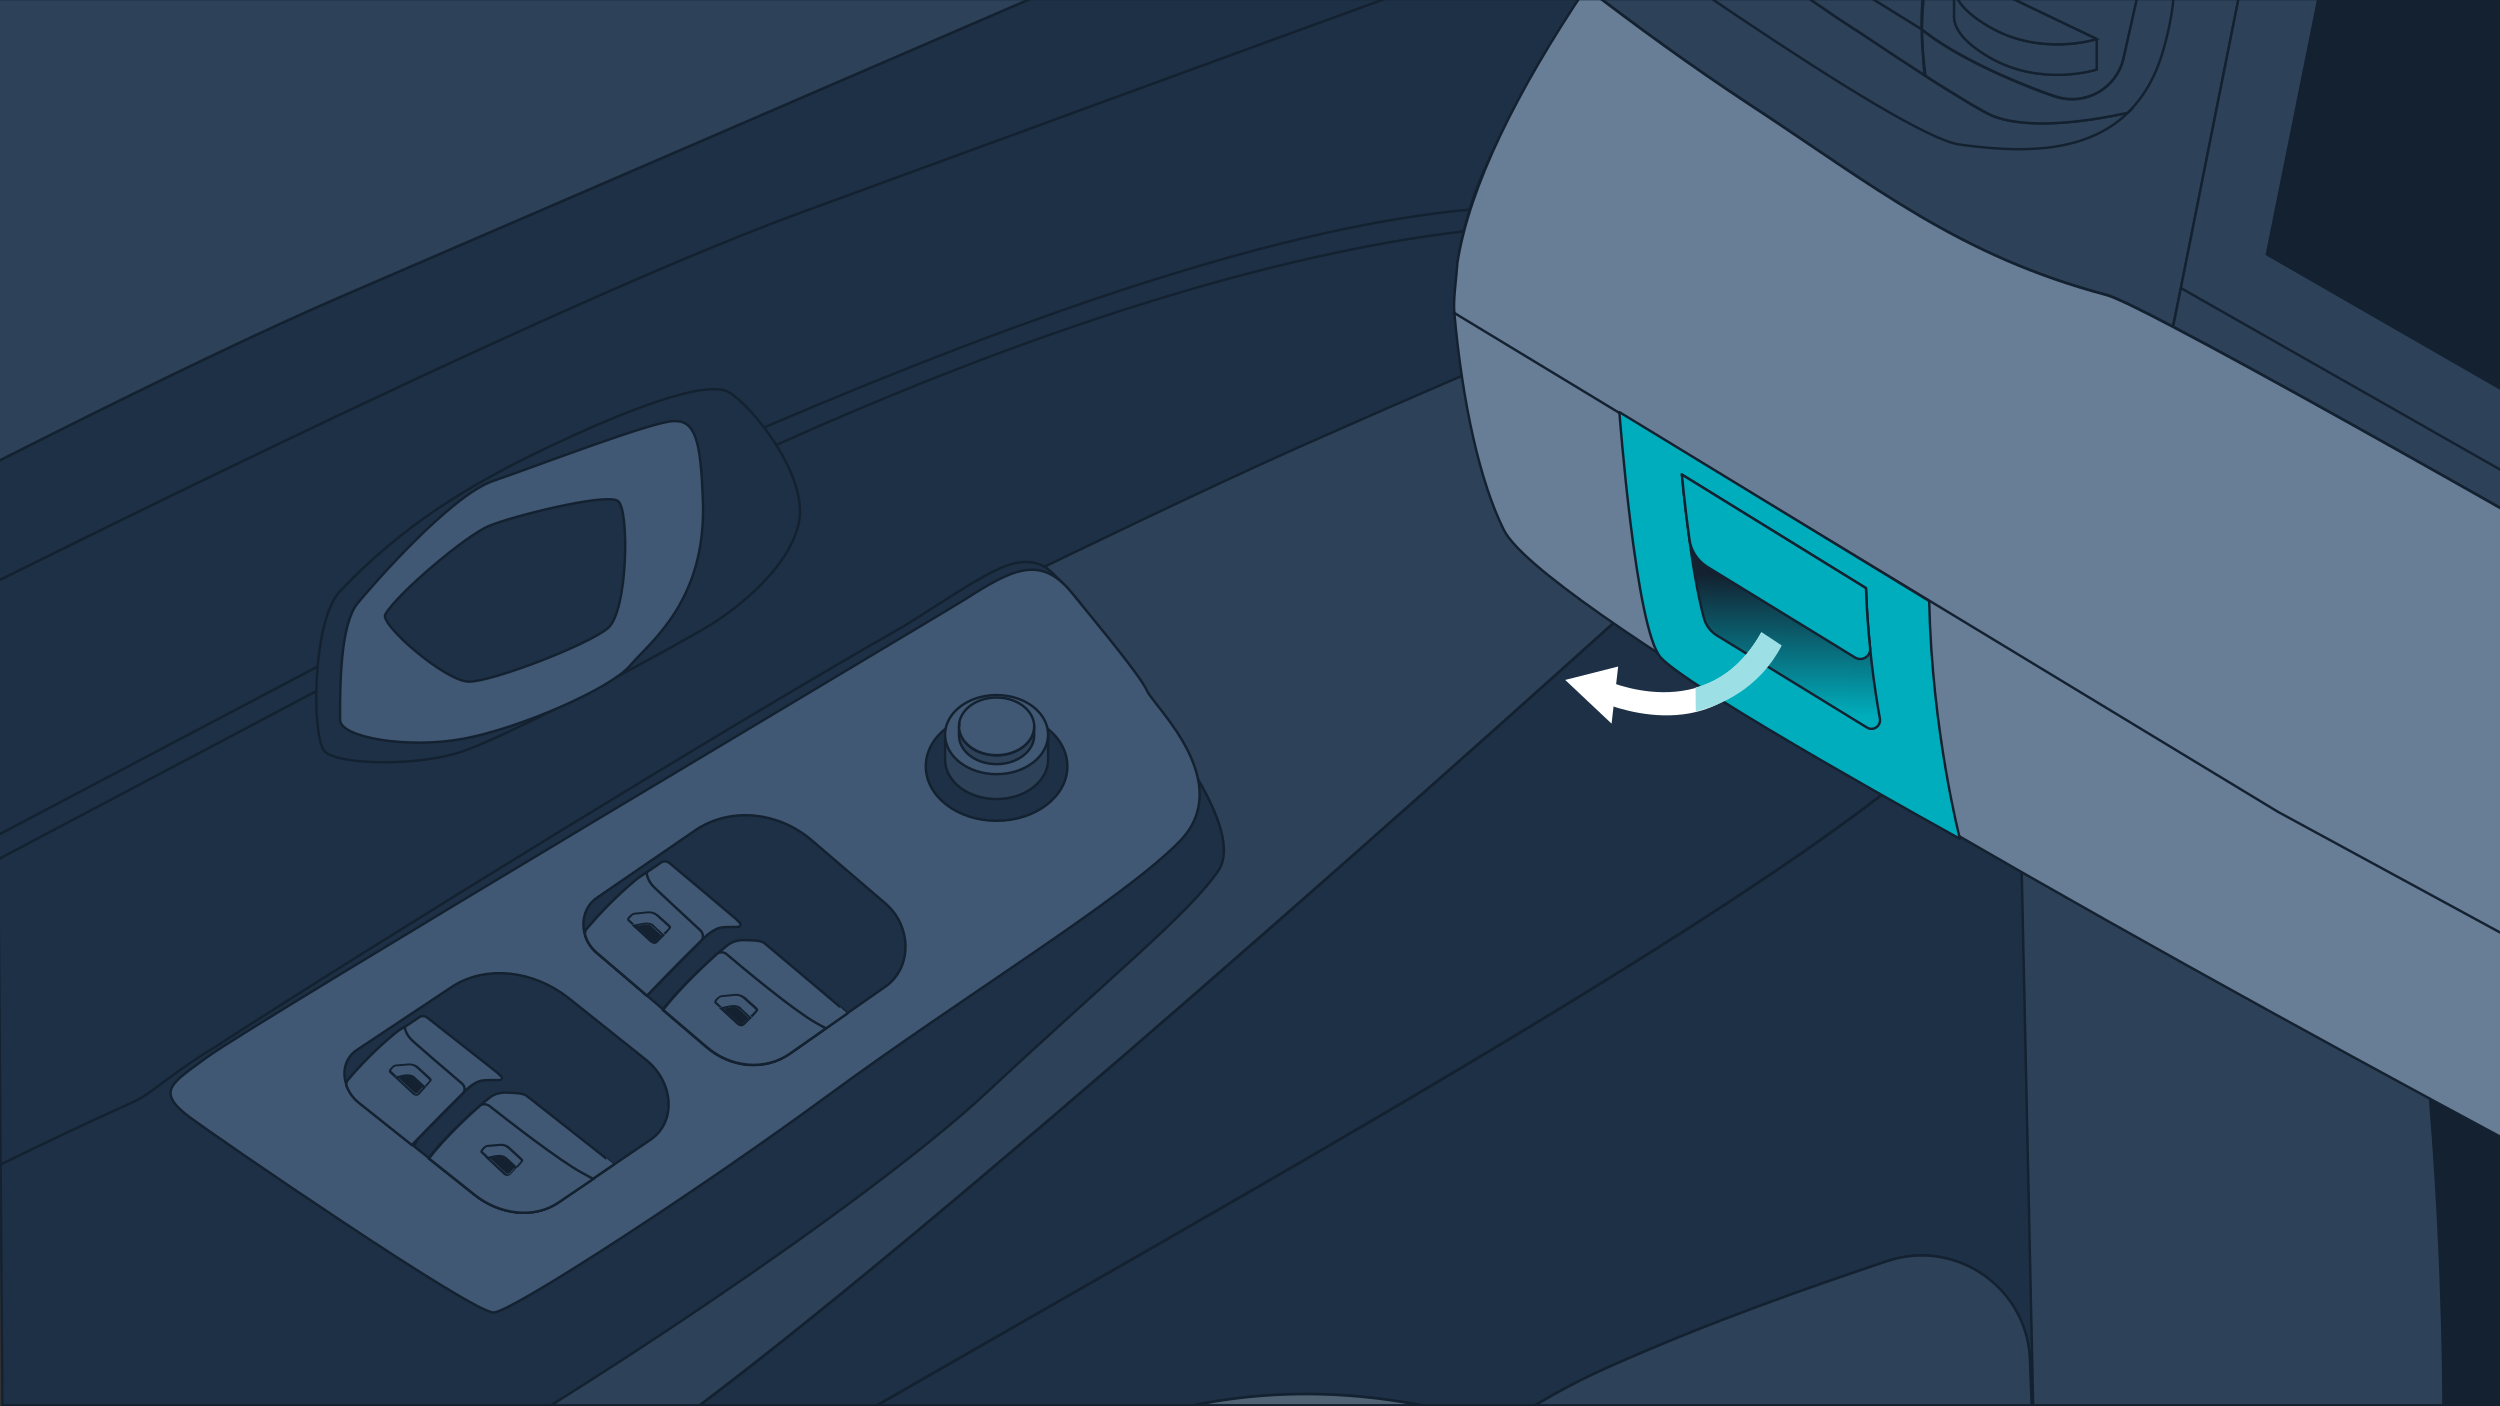 <svg xmlns="http://www.w3.org/2000/svg" xmlns:xlink="http://www.w3.org/1999/xlink" width="1024" height="576" xml:space="preserve"><rect width="100%" height="100%" fill="#333333" stroke="none"/><switch><g><defs><path id="a" d="M1025 575.6H1L-3.3-.4H1025z"/></defs><clipPath id="b"><use xlink:href="#a" overflow="visible"/></clipPath><g clip-path="url(#b)"><path fill="#728492" stroke="#132130" stroke-miterlimit="10" d="M3341.2 738.2V762l-130.1 135.3-22.7 23.6-1.5 1.6-.2-.1-44.4-39.5.6-.8c5.3-7.1 7.2-16.3 4.8-24.9-2.6-9.3-7-19.4-13-30.3-90-163.3-538.2-482.2-755.1-612.3-157.7-94.5-352.8-199.6-460.4-260.3-58.1-32.8-126.5-41.9-191.1-25.6L1576.6-31l-.8.2-1.3.3c-12.2 3.3-24.7 4.6-37.1 4.1-18.5-.7-36.7-5.6-53.3-14.4l-307.7-166.4c-12.7-6.9-18.1-21.8-13.6-34.8.8-2.5 2-4.9 3.6-7.2l11.8-17 .1-.1-179.4-105.8-4.3-2.5-6.3-3.7s2.8-5.4 7.5-13.3c7.7-12.8 20.4-32 35-45 23.5-21 120.2-69 120.2-69S1853.7-315.5 2416.6 16c563 331.5 904.3 688.1 924.6 722.2z"/><path fill="#132130" stroke="#132130" stroke-miterlimit="10" d="m3014.1 1623-1-18.8-8.8-163.5-10.8-199.5L1423.2 18.7l-365.5 258.1-159.2 112.3L732.8 506l-56.7 40.1L285.2 822l-685.9 484.1-567.1 400.3"/><path fill="#2D4158" stroke="#132130" stroke-miterlimit="10" d="M920.5 938.8c-74.6 78.6-1016 613.3-1830.9 1069-4.7-6.3-10.5-11.8-17.3-16.3l-22.9-14.9c11.6-9.6 89.3-76.8 116.1-176 29-107.3-8.1-291.3-8.1-291.3l-65.2-11.9-41.2-700.7c7.7-1.1 15.3-3.6 22.4-7.4 75-41 235.5-129.2 250-142.1 9.5-8.5 19.1-22.5 26.4-34.4l39.6-10.8L722.5 27.7 988.9 387c0 .1 54.3 398.3-68.4 551.8z"/><path fill="#506375" stroke="#132130" stroke-miterlimit="10" d="M3134.6 826.9c-90-163.3-538.2-482.2-755.1-612.3-157.6-94.5-352.7-199.6-460.3-260.3-58.1-32.8-126.5-41.9-191.1-25.6L1576.6-31l-.8.2-1.3.3c-12.2 3.3-24.7 4.6-37.1 4.1-18.5-.7-36.7-5.6-53.3-14.4l-307.7-166.4c-12.7-6.9-18.1-21.8-13.6-34.8.8-2.5 2-4.9 3.6-7.2l11.8-17 .1-.1-179.4-105.8c-7.8 6.2-16 13.6-24.5 21.9-26.3 25.5-54.8 58.6-79.6 87.2-24 27.6-16.6 70.3 15.1 88.4L1441.8 129l441.3 251.9c41.2 23.5 89.2 32.5 136.1 25.3l217.6-30.1 21.4-3 2-.3 132-18.3c69.9-10.2 141.1 6.2 199.5 45.9 20.7 14.1 40.6 28.5 68 47.5 70.6 49.2 226.2 180.5 325.8 261.7 28.8 23.5 43.3 58 42.3 92.5 0 1.1-.1 2.1-.1 3.2 0 .8-.1 1.7-.2 2.5 0 .3 0 .6-.1.9-.1.6-.1 1.3-.2 1.9 0 .5-.1 1.1-.2 1.6-.1.9-.2 1.8-.3 2.6-.1 1.1-.3 2.1-.5 3.2s-.4 2.1-.6 3.2c-.2 1.1-.4 2.1-.7 3.2-.1.7-.3 1.3-.5 2-.2.8-.4 1.5-.6 2.3-3.9 14.5-10.7 28.5-20.6 41.1-57.1 72.9-127.5 163.6-135.7 185.7-8.7 23.2-20.2 68.2-27.5 98.5 3 2 6.7 4.1 11.3 6.1 29.1 12.6 69.1 1.5 88.3-5.3 4.1-13.3 10.2-29.2 18.1-39.5 13.1-16.9 105.4-94.9 138.4-122.5 4.6-3.9 10.6-4.7 15.8-2.8-11.3-9.4-31.2-28.7-33.7-50.9-3.6-31.2 44.4-73.6 44.4-73.6 10.8-10 15.1-24.7 12-38.6z"/><path fill="#1D3045" stroke="#132130" stroke-miterlimit="10" d="M627.6-22.3C554.7 4 329.3 86.7 329.3 86.7c-177.8 64.9-728.5 352.2-791.6 396.6-63 44.4-111.8 106.7-139.2 169.8-22.4 51.6-12 162.5-7.5 201.2v.8c-.4 4.9 0 9 1.3 12 2.5 15.8 7.5 30.1 11.6 33.7 0 0 .4 2.9 1.2 8.2l-25.9-38.1c-7.7-11.4-12.8-24.3-14.9-37.8-8-51.2-26.7-182-14.8-220.3 0 0 29 5.8 47.3-19.2 18.3-25 73.4-126.7 196.6-191.1C-283.1 338.1 10 177.3 141.7 120.6c108.8-46.9 280-121 336.1-145.2 12.1-5.2 25.3-7.1 38.4-5.5l41.7 5.1c16.1 2 32.5.9 48.3-3.2l10.5-2.7c3.3 2.6 7 5.5 10.9 8.6z"/><path fill="#1D3045" stroke="#132130" stroke-miterlimit="10" d="M649.8-5C632.7 23.8 616 49.5 606 74.3c-3.8 9.3-7.2 21.3-9 33.7v.3c-.8 5.6 16.5 33.8 16.5 39.4 0 1 10.7 15 0 0 0 0-30.7 12.9-79.8 34.7-39.3 17.4-105.8 49.7-105.8 49.7-58.8 22-94.7 101.4-106.5 97.7-15.2-4.8-133.8 85.4-193.5 112.2-59.6 26.7-29.7-17-63.9 20.7-34.3 37.7-158-8.4-207.6 31.2-33 26.3-385.6 173.7-423.7 254-10.7 22.6-22.6 47.3-30.9 68.8-2.7 3.3-4.8 6.2-6 8.3-4.2 7.2-5.3 18-4.7 29.2-4.5-38.6-14.9-149.6 7.5-201.2 27.4-63.1 76.1-125.4 139.2-169.8 63.1-44.4 613.8-331.7 791.6-396.6 0 0 225.4-82.7 298.3-109 6 4.9 14.9 11.9 22.1 17.4zm183.8 619.2-2.2-55.5c0-30.4-29.8-51.8-58.6-42.1-31.6 10.7-70.6 24-114.8 43.7-14.6 6.5-28.7 14.5-42.5 23.7-92.5-29-175.2-10.1-263.3 61.5-85.7 69.7-82.4 209.7-86.7 271.9-43.3 25.6-90.3 46.9-146 74.7-67.4 33.5-154.1 63.6-214.5 82.9-41.6 13.2-86.7-5.1-107.2-43.7l-75.4-141.6c177-74.8 400.4-173.4 504.5-236.6C408.3 543 734.2 371.8 805 295.4c2-2.2 3.8-4.2 5.4-6.2 5.5 2.7 11 5.5 16.4 8.3l.2 8.1 6.6 308.6z"/><path fill="#2D4158" stroke="#132130" stroke-miterlimit="10" d="m835.6 704-1.9-89.6v-.2l-2.2-55.5c0-30.4-29.8-51.8-58.6-42.1-31.6 10.7-70.6 24-114.8 43.7-14.6 6.5-28.7 14.5-42.5 23.7-78.4 52.3-145.1 143.5-217.8 225-44.1 49.4-86.1 81.4-132.3 108.6-43.3 25.6-90.3 46.9-146 74.7-67.4 33.5-154.1 63.6-214.5 82.9-41.6 13.2-86.7-5.1-107.2-43.7l-75.4-141.6C-417.7 949-528.9 993.3-528.9 993.3l38.3 277.6c19 137.8 148.9 227.9 280.3 204.6.3-.1.6-.1.9-.2 10.4-2.2 21.1-4.8 32-8.1h.1c33.7-10 69.8-25.3 108.2-47.2 193.3-110.1 533.1-304.3 737.9-421.5C774.2 938.2 838.2 825.3 835.6 704zm-57.4 51.4c0 78.2-41.9 150.4-109.7 189.4l-177.3 101.9c-25.2 14.5-57.1 10.1-77.4-10.7l-10.1-10.3c-21.9-25.6-23-63.1-2.5-89.9 57-74.6 171.3-222.2 225-268.8 44.6-38.7 95.4-60.1 125.5-70.3 13-4.4 26.5 5.3 26.5 19v139.7z"/><path fill="#1D3045" stroke="#132130" stroke-miterlimit="10" d="M810.4 289.2c-1.6 2-3.4 4.1-5.4 6.2-70.8 76.4-396.7 247.6-578.1 357.7-104.1 63.2-327.4 161.8-504.5 236.6-140.1 59.3-251.3 103.6-251.3 103.6l-33.6-8.5c-10.4-2.6-20.1 6.1-18.5 16.7l-1.4-9c-2.9-19-5.4-36.2-7.5-50.4l32 18.6c14 8.1 30.9 9.7 46.2 4.2 294.9-106.3 650.5-288.5 769.6-368.7 87.4-58.9 312.6-259.4 426.4-362.1 2.1-1.9 4.1-3.7 6.1-5.5 35.4 19.5 77.6 39.3 120 60.6z"/><path fill="none" stroke="#132130" stroke-miterlimit="10" d="M-277.6 889.7c177-74.8 400.4-173.4 504.5-236.6C408.3 543 734.2 371.8 805 295.4c2-2.2 3.8-4.2 5.4-6.2-42.4-21.3-84.6-41.1-120-60.6-2 1.8-4 3.7-6.1 5.5-113.8 102.7-339 303.2-426.4 362.1C138.8 676.5-216.8 858.7-511.6 965c-15.3 5.5-32.2 3.9-46.2-4.2l-32-18.6c2.1 14.2 4.7 31.3 7.5 50.4l1.4 9M893.3 118l-3.2 15.9"/><path fill="#506375" stroke="#132130" stroke-miterlimit="10" d="m-312.3 696 271.8-198.8 85.2 107z"/><path fill="#1D3045" stroke="#132130" stroke-miterlimit="10" d="M499 356.7c-11.7 17.2-43.5 42.9-94.3 90.3-50.7 47.4-177.4 130.2-230.2 159-52.8 28.8-241.6 123.1-315.7 156.7-74.1 33.6-337.2 150.7-373.8 165-36.5 14.3-73-19.8-81-27-4-3.6-9.1-17.9-11.6-33.7-.6-4-1.1-8-1.3-12v-.8c-.6-11.2.6-22 4.7-29.2 1.2-2.1 3.3-5 6-8.3 22.9-28 93.7-93.1 130.7-110.9 32-15.3 54.8-3.5 70.3-1.9 0 0 39.7 4.1 62.3 0 3.3-.6 11.3-3.5 22.6-8h.1c66.7-26.5 248.8-109.8 266.4-119.7 1.9-1 3.7-2.1 5.4-3.2 17.3-11.1 27-24.9 13.2-38-5.1-4.8-9.8-10.1-13.2-15.1-5.3-7.9-7.4-15.5-2.6-20.8 1.3-1.4 3.1-2.7 5.5-3.8 16.8-7.6 51.1-25.6 92.9-44.3 5.6-2.5 13-9.6 27.9-19.2.1 0 5.7-3.5 5.8-3.6 68.5-44.3 211.5-132.2 281.4-171.9.1-.1 20.7-13.1 20.8-13.2 9.9-6.3 15.5-9.1 18.4-10.4 6.7-2.8 12.3-3.6 18.1-.6 3.1 1.6 13 12.6 15.7 16.3 10.5 14.1 18.1 25.5 25 37.1 6.8 11.6 42.1 54.1 30.5 71.2z"/><path fill="#405873" stroke="#132130" stroke-miterlimit="10" d="M395.3 245.5c19.4-12.4 30.9-18.4 43.7-2.7 12.7 15.6 28.2 34.2 30.9 40.3 2.7 6.1 36.9 37.6 13.1 61.7-23.8 24.1-88.8 63.4-144 104-50.6 37.2-128.5 88.1-136.7 88.8-8.2.7-115.6-73.2-124.6-80-14.4-10.8-7.1-14 6.9-24.4 17.6-13.2 300.7-181.4 310.7-187.7z"/><g stroke="#132130" stroke-miterlimit="10"><ellipse fill="#1D3045" cx="408.2" cy="313.9" rx="29" ry="22.3"/><path fill="#2D4158" d="M387.1 300.9v10.2c0 9 9.4 16.2 21.1 16.2s21.1-7.3 21.1-16.2v-10.2h-42.2z"/><ellipse fill="#405873" cx="408.2" cy="300.9" rx="21.1" ry="16.2"/><path fill="#728492" d="M423.6 297.1v.4-.4z"/><path fill="#2D4158" d="M423.6 297.5v3.7c0 6.5-6.9 11.8-15.4 11.8s-15.4-5.3-15.4-11.8v-3.4c.2 6.4 7 11.6 15.4 11.6 8.5 0 15.4-5.3 15.4-11.9z"/><path fill="#405873" d="M423.6 297.5c0 6.5-6.9 11.8-15.4 11.8-8.4 0-15.2-5.2-15.4-11.6v-.6c.3-6.3 7-11.4 15.4-11.4 8.3 0 15.1 5.1 15.4 11.4v.4z"/><path fill="#728492" d="M392.9 297.2v.5-.3c-.1 0-.1-.1 0-.2z"/></g><path fill="#1D3045" stroke="#132130" stroke-miterlimit="10" d="m146.4 429.9 39.3-26.1c13.7-8.5 32.7-6.4 47.2 5l31.6 25.2c11.6 9.2 12.6 25.6 2 32.8l-37.8 25.7c-9.7 6.6-23.8 5.3-34.4-3.3l-47.2-37.6c-7.7-6.1-8.1-17.1-.7-21.7z"/><path d="M189.6 447.8c3.2-3.4 5.3-4.4 6.6-4.9 2.6-1 8.6-.1 9.1-.7s.5-1.1-1.1-2.3c-.1 0-.1-.1-.1-.2-13-10.2-24.7-19.4-29-22.8-1-.8-2.4-.9-3.3-.3l-9.4 6.3-20.1 22.4c1 2.4 2.6 4.6 4.9 6.4l21.6 17.2c-.1 0 17.6-17.8 20.8-21.1zm26.3 1.2c-1.5-1.3-5.1-1.3-7-1.4-1.2-.1-5.2-.5-8.2 1.9-1.7 1.3-2.2 1.8-4.3 3.5-4.3 3.7-16.2 14.8-20.8 21.5l18.6 14.8c10.6 8.5 24.7 9.9 34.4 3.3l22.8-15.6c.1 0-17.2-13.6-35.5-28z" fill="#405873" stroke="#132130" stroke-miterlimit="10"/><path fill="#405873" stroke="#132130" stroke-miterlimit="10" d="M238.6 480.5c-9.5-5.1-31-21.9-38-27.4-1.3-1-3-1.1-4.1-.1-4.1 3.6-14 12.7-20.8 21.5l18.6 14.8c10.6 8.5 24.7 9.9 34.4 3.3l14.3-9.7s-2.4-1.3-4.4-2.4zM162 423.1c-8.1 6.6-15 13.9-19.6 19.4-.6.7-.7 1.7-.3 2.7 1 2.4 2.6 4.7 5 6.6l21.6 17.2c.2-.2 12.4-12.9 20.9-21.2 1.1-1.1.9-3-.5-4.1-9-7.6-15.6-13.4-19.8-17.1-3.4-2.9-3.5-6-3.5-6s-2 1-3.8 2.5z"/><defs><path id="c" d="m156.7 441.3 7.4-8.7 14.2 8.2-7.3 8.7z"/></defs><clipPath id="d"><use xlink:href="#c" overflow="visible"/></clipPath><g fill="#132130" clip-path="url(#d)"><path d="M170.5 436.3c-.9-.5-2-.8-3.2-.7l-4.8.4c-.7 0-1.5.3-2 .9l-.8.9c-.5.5-.6 1.2-.2 1.6l9.5 8.8c.1.1.3.2.4.3.4.2.8.3 1.3.3h.2-.2c-.4.1-.9 0-1.3-.3-.1-.1-.3-.2-.4-.3l-7.6-7.1 1.2-.3-2.3-2.1c-.1-.1-.1-.3.1-.5l.8-.9c.3-.3.7-.5 1.2-.5l4.8-.4c1-.1 1.9.1 2.7.6.3.2.5.3.8.6l4.9 4.5c.2.2.3.5.2.6l-1.8 2 .6.6-1.9 2.1 3.8-4.2c.5-.5.4-1.3-.1-1.7l-4.9-4.5c-.4-.4-.7-.6-1-.7"/><path d="M168.8 441.4c-.9-.5-2.1-.7-3.6-.4l-2.1.4 6.5 6c.1.1.2.1.3.2.2.1.5.2.7.2.2 0 .3-.1.4-.2l2.2-2.4-3.7-3.4c-.2 0-.4-.2-.7-.4"/><path d="M169.9 447.8c-.1-.1-.2-.1-.3-.2l-6.5-6 2.1-.4c1.4-.3 2.6-.2 3.6.4.2.1.5.3.7.5l3.7 3.4-2.2 2.4c-.1.1-.2.2-.4.2-.2-.1-.4-.2-.7-.3m-.4-7.1c-1.1-.7-2.6-.8-4.2-.5l-2.7.6-1.2.3 7.6 7.1c.1.1.3.2.4.3.4.2.8.3 1.3.3h.2c.4-.1.7-.3.9-.5l.8-.9 1.9-2.1-.6-.6-3.6-3.3c-.3-.3-.5-.5-.8-.7"/></g><defs><path id="e" d="m194.3 474.2 7.3-8.7 14.2 8.3-7.3 8.7z"/></defs><clipPath id="f"><use xlink:href="#e" overflow="visible"/></clipPath><g fill="#132130" clip-path="url(#f)"><path d="M208 469.2c-.9-.5-2-.8-3.2-.7l-4.8.4c-.7 0-1.5.4-2 .9l-.8.9c-.5.5-.6 1.2-.2 1.6l9.5 8.8c.1.1.3.2.4.3.4.2.8.3 1.3.3-.4.1-.9 0-1.3-.3-.1-.1-.3-.2-.4-.3l-7.6-7.1 1.2-.2-2.3-2.1c-.1-.1-.1-.3.1-.5l.8-.9c.3-.3.7-.5 1.2-.5l4.8-.4c1-.1 1.9.1 2.7.6.3.2.5.4.8.6l4.9 4.5c.3.2.2.5.2.6l-1.8 2 .6.6 1.9-2.1c.5-.5.4-1.2-.1-1.7L209 470c-.4-.4-.7-.6-1-.8"/><path d="M206.4 474.4c-.9-.5-2.1-.7-3.6-.4l-2.1.4 6.5 6c.1.1.2.1.3.2.2.1.5.2.7.2.1 0 .3-.1.4-.2l2.2-2.4-3.7-3.4c-.3-.1-.5-.2-.7-.4"/><path d="M207.5 480.8c-.1-.1-.2-.1-.3-.2l-6.5-6 2.1-.4c1.4-.3 2.6-.2 3.6.4.2.1.5.3.7.5l3.7 3.4-2.2 2.4c-.1.1-.2.2-.4.2-.2-.2-.5-.2-.7-.3m-.5-7.1c-1.1-.7-2.6-.8-4.3-.5l-2.8.6-1.2.2 7.6 7.1c.1.1.3.2.4.3.4.2.8.3 1.3.3.4-.1.8-.3 1.1-.6l2.8-3-.6-.6-3.6-3.3c-.1-.1-.4-.3-.7-.5"/></g><path fill="#1D3045" stroke="#132130" stroke-miterlimit="10" d="m244.8 367.5 40.7-27.9c14.1-9 33.1-7.2 46.9 4.5l30.1 25.8c11.1 9.4 11.2 26.5.2 34.2l-39.2 27.4c-10.1 7.1-24.1 5.9-34.2-2.9l-45-38.5c-7.3-6.2-7.1-17.7.5-22.6z"/><path d="M287 385.5c3.4-3.5 5.6-4.6 6.9-5.2 2.6-1.1 8.6-.2 9.1-.9.5-.6.5-1.2-1-2.4-.1 0-.1-.1-.1-.2-12.4-10.5-23.6-19.9-27.7-23.3-1-.8-2.3-.9-3.3-.3l-9.8 6.7-21.3 23.7c.9 2.4 2.4 4.8 4.5 6.6l20.6 17.6c0 .1 18.7-18.8 22.1-22.3zm26.2.9c-1.5-1.3-5-1.2-6.9-1.3-1.2 0-5.1-.5-8.3 2.1-1.8 1.4-2.3 1.9-4.5 3.7-4.5 3.9-17 15.6-22 22.8l17.7 15.1c10.1 8.8 24.1 9.9 34.2 2.9l23.7-16.6c.1-.1-16.4-14-33.9-28.7z" fill="#405873" stroke="#132130" stroke-miterlimit="10"/><path fill="#405873" stroke="#132130" stroke-miterlimit="10" d="M334.1 418.9c-9.2-5.2-29.7-22.3-36.4-28-1.2-1.1-3-1.1-4.1-.1-4.3 3.9-14.7 13.5-22 22.8l17.7 15.1c10.1 8.8 24.1 9.9 34.2 2.9l14.8-10.4s-2.3-1.2-4.2-2.3zm-73.3-58.8c-8.5 7-15.8 14.8-20.6 20.5-.6.7-.8 1.8-.4 2.8.8 2.5 2.4 4.9 4.6 6.8l20.6 17.6c.2-.2 13.1-13.7 22.1-22.4 1.2-1.1 1-3.1-.2-4.3-8.5-7.8-14.8-13.8-18.8-17.5-3.2-3-3.2-6.2-3.2-6.2s-2.2 1.2-4.1 2.7z"/><defs><path id="g" d="m254.4 379 7.5-8.9 14.4 8.3-7.5 8.9z"/></defs><clipPath id="h"><use xlink:href="#g" overflow="visible"/></clipPath><g fill="#132130" clip-path="url(#h)"><path d="m260 378.7-2.2-2.1c-.1-.1 0-.3.2-.5l.9-.9c.4-.4.8-.6 1.3-.6l5.1-.5c1-.1 2 .1 2.8.6.3.1.5.3.7.5l4.9 4.4c.2.2.2.5.1.6l-2 2 .6.5-3 3c-.3.3-.7.5-1.2.6-.5.1-.9 0-1.3-.3-.1-.1-.3-.2-.4-.3l-7.6-7h1.1m8.7-4.7c-1-.5-2.1-.8-3.4-.7l-5 .5c-.8 0-1.5.4-2.1.9l-.9.9c-.5.6-.6 1.2-.2 1.6l9.4 8.7c.1.1.2.2.4.3.4.2.8.3 1.3.3.4 0 .9-.2 1.2-.6l5.1-5.1c.5-.5.5-1.3 0-1.8l-4.9-4.4c-.4-.2-.7-.4-.9-.6"/><path d="M266.7 379.2c-1-.6-2.2-.7-3.8-.3l-2.2.5 6.4 5.9c.1.1.2.1.2.2.2.1.5.2.7.2.2 0 .3-.1.5-.2l2.4-2.4-3.6-3.3c-.1-.3-.3-.5-.6-.6"/><path d="M267.4 385.4c-.1 0-.2-.1-.2-.2l-6.4-5.9 2.2-.5c1.5-.3 2.8-.2 3.8.3.2.1.4.3.6.5l3.6 3.3-2.4 2.4c-.1.1-.3.2-.5.2-.2.1-.5.1-.7-.1m0-6.9c-1.2-.7-2.7-.8-4.5-.4l-2.9.6-1.2.3 7.6 7c.1.1.2.2.4.3.4.2.8.3 1.3.3.4 0 .9-.2 1.2-.6l3-3-.6-.5-3.6-3.3c-.2-.4-.5-.6-.7-.7"/></g><defs><path id="i" d="m290.1 412.9 7.5-9 14.4 8.3-7.5 9z"/></defs><clipPath id="j"><use xlink:href="#i" overflow="visible"/></clipPath><g fill="#132130" clip-path="url(#j)"><path d="m295.7 412.5-2.2-2.1c-.1-.1 0-.3.1-.5l.9-.9c.4-.4.8-.6 1.3-.6l5.1-.5c1-.1 2 .1 2.8.6.2.1.5.3.7.5l4.9 4.4c.2.2.2.5.1.6l-2 2 .6.5-3 3c-.3.3-.7.5-1.2.6-.4.1-.9 0-1.3-.3-.1-.1-.3-.2-.4-.3l-7.6-7h1.2m8.6-4.7c-.9-.5-2.1-.8-3.3-.7l-5 .5c-.7 0-1.5.4-2.1.9l-.9.9c-.5.6-.6 1.2-.2 1.6l9.4 8.7c.1.1.2.2.4.3.4.2.8.3 1.3.3.5-.1.9-.3 1.2-.6l5.1-5.1c.5-.5.5-1.3 0-1.8l-4.9-4.4c-.4-.2-.7-.4-1-.6"/><path d="M302.4 413c-1-.6-2.2-.7-3.8-.3l-2.2.5 6.4 5.9c.1.1.2.1.2.2.2.1.5.2.7.2.2 0 .3-.1.5-.2l2.4-2.4-3.6-3.3c-.2-.3-.4-.5-.6-.6"/><path d="M303.1 419.3c-.1 0-.2-.1-.2-.2l-6.4-5.9 2.2-.5c1.5-.3 2.8-.2 3.8.3.2.1.4.3.6.5l3.6 3.3-2.4 2.4c-.1.1-.3.2-.5.2-.3.1-.5 0-.7-.1m-.1-7c-1.2-.7-2.7-.8-4.5-.4l-2.9.6-1.2.3 7.6 7c.1.1.2.2.4.3.4.2.8.3 1.3.3.5-.1.9-.3 1.2-.6l3-3-.6-.5-3.6-3.3c-.2-.4-.4-.6-.7-.7"/></g><g stroke="#132130" stroke-miterlimit="10"><path fill="#2D4158" d="M944.6-109.7c-9 7.7-9.3 16.8-9.3 16.8l-42 210.8-3.2 15.9c-14.2-7.5-23.7-12.1-27.1-13-60.9-16.2-95.1-44.4-146.4-78.1-24-15.7-47.1-32.7-66.8-47.8-.8-.6-1.5-1.1-2.3-1.7-7.2-5.5-13.9-10.7-20-15.5-3.9-3.1-7.6-6-11-8.7-8-6.4-14.4-11.5-18.5-14.7-15.8-12.3-31-25-26.2-44.1 0 0 0-.1.1-.3 6.4-25 40.2-93 53.5-102.3 13.4-9.2 30.4-4.2 54.7 11.2 9.6 6.1 34.7 20.2 62.7 35.2 1.5.8 2.9 1.6 4.4 2.4l6.3 3.3c1 .5 2 1 2.9 1.6 3.7 1.9 7.4 3.9 11 5.8 1.3.7 2.6 1.4 3.9 2 1.1.6 2.3 1.2 3.4 1.8 1.2.6 2.4 1.3 3.6 1.9 6 3.1 11.9 6.1 17.6 8.9 2.3 1.1 4.5 2.3 6.7 3.3 3.3 1.6 6.4 3.2 9.5 4.6.9.5 1.9.9 2.8 1.3 1.6.8 3.3 1.5 4.8 2.3.9.4 1.7.8 2.5 1.1.4.2.9.4 1.3.6.7.3 1.4.7 2.1 1 5.2 2.3 9.7 4.2 13.1 5.4.6.2 1.1.4 1.6.6.6.2 1.2.4 1.7.5.2.1.4.1.6.2 1 .3 1.8.4 2.4.5 15.3 1.5 32.5-6.3 51.5-11.5 15-4 31-6.3 48.1-1.3z"/><path fill="#2D4158" d="m1565.4 325.1-7.5 21.4-2.5 7-7.9 22.5-3.5 10-8.1 23.1-2.7 7.7-8.2 23.4-4.7 13.3-10.5 29.7s-8.8-4.9-22.4-12.4c-44.4-24.7-140.6-78.2-152.4-84.6-3.1-1.7-22.5-12.9-52-29.9-53.1-30.6-138.7-80-218.9-125.6-71-40.4-137.7-77.9-174-96.9l3.2-15.9 42-210.8s.3-9.2 9.3-16.8c5.1 1.5 10.3 3.7 15.5 6.6 27.6 15.5 356.3 203.6 372.7 211.9 16.4 8.2 22.6 19 25.7 35.2 3.1 16.1-.7 48.4 36 73 20.4 13.7 109.2 69.5 150.1 95.1 6.7 4.2 12.1 7.6 15.8 9.9l1.4.9 2.9 1.8.4.3.3.1z"/><path fill="#132130" d="m928.5 104.2 324.2 186.4 33.8-153.4-327.2-186z"/><path fill="none" d="m941.5-86.6 383.4 215.3m-39.1 212.5L893.3 118"/></g><path fill="#506375" stroke="#132130" stroke-miterlimit="10" d="M615.5 584.1c-78.3 52.2-145 143.4-217.7 224.9-44.1 49.4-86.1 81.4-132.3 108.6 4.3-62.2 1-202.2 86.7-271.9 88.2-71.8 170.8-90.6 263.3-61.6z"/><path fill="none" stroke="#132130" stroke-miterlimit="10" d="M597.2 126.1c-.5-.3-1-.5-1.5-.8"/><path fill="#2D4158" stroke="#132130" stroke-miterlimit="10" d="M571.8-90.1c1.1-5.3 19-90.6 55.7-127.5 19.1-19.2 82.8-62 148.1-100.4l-26.1-20.4-12.9-10.1-9.8-7.7c-4.9-3.8-11.5-4.8-17.2-2.3-1 .4-1.8.8-2.5 1.2l-15.6 8.7-30.5 17.1c-6.8 3.8-14.8 4-21.7.9-1.3-.6-2.5-1.3-3.7-2.1l-23.1-15.9L600-357l-4.2 8.6C485.1-257.1 172.2-109.1 48.9-46.6-7.9-17.7-393.3 186.1-703 350c-2.4 77.6-.3 156.2 2.5 216.2l39.9 16c12.1 4.8 17 19.4 10.2 30.5 0 0 21.8 4.3 39.6-10.8 2.7-2.3 5.3-5.1 7.7-8.3 18.3-25 73.4-126.7 196.6-191.1C-283.1 338.1 10 177.3 141.7 120.6c108.8-46.9 280-121 336.1-145.2 12.1-5.2 25.3-7.1 38.4-5.5l41.7 5.1c16.1 2 32.5.9 48.3-3.2l10.5-2.7c-8-6.4-14.4-11.5-18.5-14.7-16-12.4-31.2-25.1-26.4-44.2v-.3zM-663.4 399.7c-11.2-1.5-19.4-9.2-18.3-17 1.1-7.9 11-13 22.2-11.5s19.4 9.2 18.3 17c-1.1 7.9-11 13-22.2 11.5z"/><g fill="#2D4158" stroke="#132130" stroke-miterlimit="10"><path d="M871.6 46.2c-18.4 17.8-46.8 16-69 13-24-3.2-151-93.5-200.2-129-12.4-8.9-17.3-25-12-39.3 2.9-7.7 6.8-17.1 12.1-27.8 7-14.1 14.1-25 19.9-32.9 6.9-9.3 19.7-11.9 29.8-6.3l7.5 4.2c-2 1.7-4.2 4-6.7 6.6-3.9 4.2-8.1 9.5-12.4 15.2-2.7 3.7-5.3 7.5-7.8 11.4-.1.1-.1.2-.2.3-2.7 4.2-5.3 8.8-7.8 13.5-2.7 5.1-5.3 10.2-7.5 14.9-.6 1.4-1.3 2.7-1.9 4-1.4 2.9-1.9 6.1-1.6 9.1.4 5.3 3.1 10.3 7.7 13.5 10.6 7.5 27.4 19.2 46.7 32.7 1.7 1.2 3.4 2.3 5.1 3.5 13.2 9.2 27.5 19.1 41.7 28.8 1.5 1 3 2.1 4.5 3.1 5.7 3.9 11.4 7.8 16.9 11.6 2.6 1.8 5.2 3.5 7.7 5.3.2.1.4.3.6.4 1.4.9 2.8 1.9 4.1 2.8 2.7 1.9 5.4 3.7 8.1 5.4 1.3.9 2.6 1.8 4 2.6 9.8 6.6 18.9 12.5 26.8 17.7.1.1.2.1.3.2.2.1.4.3.6.4.7.4 1.3.9 2 1.3 2.5 1.6 4.8 3.1 7 4.4.4.3.9.6 1.3.8 4.7 2.9 8.7 5.4 11.9 7.1.4.3.8.5 1.2.7.1 0 .1.1.2.1 1.4.8 2.6 1.4 3.6 1.8.2.1.3.1.5.2.1.1.3.1.4.2 15.7 5.8 41.8 1.4 54.9-1.5z"/><path d="M760.5-32.7c2.4-2 2.4-5.9-.6-7.8l-42.5-26.3c-3.3-2-7.2-2.5-10.9-1.4l-3 .9c-31.6-19.2-56.8-34.6-59.7-36.5-5-3.3-16.9-5.7-26.3-6.3-.6 1.4-1.3 2.7-1.9 4-1.4 2.9-1.9 6.1-1.6 9.1.6.4 1.3.8 2 1.3 3.1 2 29 18.4 61.2 38.8-2.3 2.6-3.7 6-3.7 9.7 13.2 9.2 27.5 19.1 41.7 28.8 1.5 1 3 2.1 4.5 3.1.6 0 1.1 0 1.7-.1l9.6-.9c1.3-.1 2.4-1.3 2.4-2.6 0-.8.2-1.5.5-2.2C753.6-8.7 772.4 3 787.2 12.1V12c.2-8.3.9-18.4 2.1-25.5.1-.6.2-1.1.3-1.6-9.2-5.5-19-11.5-29.1-17.6zM663-161.5c-2.2-1.5-5.8-2.8-9.9-3.8-3.9 4.2-8.1 9.5-12.4 15.2 23.3 14 110 65.2 161.2 94.9 1.8-4.2 3.7-8.1 5.4-11.5 1.9-3.8 3.7-7.1 5.3-9.8-57.9-32.6-144.2-81.4-149.6-85zm-9.6 28.9c-4-2.7-12.5-4.7-20.6-5.8-2.7 4.2-5.3 8.8-7.8 13.5.2.1.3.2.5.3 6.2 4 105.5 65.9 165.5 102.5 2-8.5 4.6-16.6 7.3-23.8-59-35.1-139.7-83.2-144.9-86.7z"/><path d="M789.5-15.1c-.1.5-.2 1.1-.3 1.6-1.5 8.2-2.3 16.8-2.1 25.5v.1C772.4 3 753.6-8.7 733.8-21.1c-19-11.9-38.8-24.4-56.7-35.7-32.2-20.4-58.1-36.8-61.2-38.8-.7-.4-1.3-.8-2-1.3-7.6-4.9-12.9-9.3-8.9-12.1 1.6-1.1 6.5-1.4 12.4-1 9.4.6 21.3 3 26.3 6.3 2.9 1.9 28.1 17.3 59.7 36.5 17.9 10.9 37.9 23 57 34.6 10.2 6 20 12 29.1 17.5z"/><path d="M866.5-27.2 813-62.9l-5.5-3.7c-1.7 3.4-3.6 7.3-5.4 11.5-1.2 2.9-2.5 5.9-3.7 9.1-2.8 7.3-5.3 15.3-7.3 23.8-.5 2.3-1 4.6-1.5 7-.1.5-.2 1.1-.3 1.6-1.1 7-1.9 17.2-2.1 25.5v.1l1.5 1.2c16.9 13 46.8 24.3 53.7 26.4 12 3.7 24.6-3.5 27.4-15.8l6.3-27.1c2.1-9-1.7-18.6-9.6-23.9zm-7.7 55.6s-22.7 7.4-44.1-5.1c-11.6-6.8-14.3-12.6-14.3-16.6V-5.7c0-3.4 1.9-5.4 1.9-5.4L858.8 16v12.4z"/><path d="M788.8 31.1c.7.4 1.3.9 2 1.3 2.5 1.6 4.8 3.1 7 4.4.4.3.9.6 1.3.8 4.7 2.9 8.7 5.4 11.9 7.1.4.2.8.5 1.2.7.1 0 .1.1.2.1 1.4.8 2.6 1.4 3.6 1.8.2.1.3.1.5.2.1.1.3.1.4.2 15.5 5.8 41.5 1.4 54.6-1.5 6.3-6.1 11.5-14.6 14.7-26.1 14.6-51.4-8-66.8-67-102.9-.5-.3-.9-.5-1.4-.8-1.6 1.9-3.8 4.6-5.3 7.3s-3.3 6-5.3 9.8l5.5 3.7 53.6 35.7c7.9 5.3 11.7 14.9 9.5 24.1l-6 27c-2.8 12.2-15.4 19.4-27.4 15.8-6.9-2.1-36.7-13.4-53.7-26.4l-1.5-1.2"/><path d="M787.2 12.1C772.4 3 753.6-8.7 733.8-21.1c-.3.7-.5 1.4-.5 2.2 0 1.3-1 2.5-2.4 2.6l-9.6.9c-.6.1-1.2.1-1.7.1 5.7 3.9 11.4 7.8 16.9 11.6 2.6 1.8 5.2 3.5 7.7 5.3.2.1.4.3.6.4 1.4.9 2.8 1.9 4.1 2.8 2.7 1.9 5.4 3.7 8.1 5.4 1.3.9 2.6 1.8 4 2.6 9.8 6.6 18.9 12.5 26.8 17.7.1.1.2.1.3.2.2.1.4.3.6.4.1 0-1.8-12-1.5-19zm13.1-5v-.4m58.5 9.3v12.5s-22.7 7.4-44.1-5.1c-11.6-6.8-14.3-12.6-14.3-16.6V-5.7c0 3.9 2.7 9.8 14.3 16.6 21.4 12.5 44.1 5.1 44.1 5.1z"/><path d="M858.8 16s-22.7 7.4-44.1-5.1C803 4.1 800.3-1.8 800.3-5.7c0-3.4 1.9-5.4 1.9-5.4L858.8 16z"/></g><g stroke="#132130" stroke-miterlimit="10"><path fill="#1D3045" d="m600-357-4.2 8.6C485.1-257.1 172.2-109.1 48.9-46.6-7.9-17.7-393.3 186.1-703 350c2.9-94.3 12.4-187.1 35.3-243.3C-606.1-44.2-441.4-139.4-364-181.1c77.4-41.7 434.5-234.2 640.9-248.1 173.3-11.7 278-5.2 307.1-2.9l.1.1 7.1 3.9c1.1 1.4 1.8 3.2 2 5.1l6.8 66z"/><path fill="#728492" d="M817.7-341.8c-9.3 5.1-18.8 10.4-28.3 15.9-4.6 2.6-9.2 5.3-13.7 8l-26.1-20.4c-.7-3.1-1.5-6.5-2.5-10.1-5.5-19.5-16.3-44.5-36.3-53.1-34.7-15.1-80-27.9-126.6-30.5-29.2-2.4-133.9-8.8-307.1 2.9-206.6 13.8-563.7 206.3-641.1 248-77.4 41.7-242.1 136.9-303.6 287.8-23 56.2-32.4 149.1-35.3 243.3-2.4 77.6-.3 156.2 2.5 216.2.3 7.6.7 14.9 1.1 21.8l-67.7 40.9c-3.1-58.7-6.9-148.4-7.1-241.3-.2-130.7 6.7-267.6 32.7-333 57.6-145 206.6-238.4 282.1-284.1 75.5-45.7 472.4-246.9 628.8-264 138.8-15.2 451.7-32 589 71.5 28.1 21.4 48.8 47.7 59.2 80.2z"/><path fill="#506375" d="M758.4-421.8c-137.3-103.5-450.1-86.7-589-71.5-156.4 17-553.3 218.3-628.8 264-75.5 45.7-224.5 139.1-282.1 284.1-26 65.4-32.9 202.3-32.7 333 .2 92.9 3.9 182.6 7.1 241.3l-33.4 20.2c-10.5 6.2-23.4 6.5-34.2.9l-36.8-19.1c-9.5-5.2-15.2-15.4-14.5-26.2 1.9-29.1 6.3-91.2 13.2-164.8 14.7-157.6 40.6-368.5 77.8-423.5 61.4-90.8 226.1-235.2 315.2-291.2C-379.9-337.5 12.1-518.3 192-529c159.7-9.5 463-13.1 531.3 62.9 17.4 19.5 28.4 33.7 35.1 44.3z"/></g><g stroke="#132130" stroke-miterlimit="10"><path fill="#1D3045" d="M133 307.8c-5.5-5.8-5.2-53.6 6.3-65.7 25.6-26.8 52.1-43.1 83.7-58.2 31.5-15.1 65.8-28.7 75.4-23.3 9.6 5.4 32.9 34.5 28.8 53.5s-25.4 34.9-35 41.1c-9.6 6.2-85.8 48-105.7 53.5s-48.8 4.1-53.5-.9z"/><path fill="#405873" d="M275.6 172.5c-9.3.5-56.1 18.5-73.6 24.5-17.5 6-49.6 42.9-55.5 50.1-7 8.4-7.3 33.2-7.2 47.8.1 7.2 27.7 11.9 50.4 7.7 22.6-4.1 60.2-20.4 68.3-29.9 8.1-9.6 31.5-26.5 29.9-67.8-.9-24.7-3.1-33-12.3-32.4zM249 257.3c-8.2 6.9-47.3 21.9-56.9 21.9-9.6 0-36.6-23.4-34.3-27.5 4.7-8.4 32.9-32.3 42.5-36.3 9.6-4 48-13.6 52.8-10.2 4.8 3.4 4.1 45.3-4.1 52.1z"/></g><path fill="#FFF" stroke="#132130" stroke-miterlimit="10" d="M788.2 30.7c-.7-9.6-1-18.6-1-18.6"/><path fill="#506375" stroke="#132130" stroke-miterlimit="10" d="M3027.8 802c0 1.1-.1 2.1-.1 3.2 0 .8-.1 1.7-.2 2.5 0 .3 0 .6-.1.9-.1.6-.1 1.3-.2 1.9 0 .5-.1 1.1-.2 1.6-.1.9-.2 1.8-.3 2.6-.1 1.1-.3 2.1-.5 3.2s-.4 2.1-.6 3.2c-.2 1.1-.4 2.1-.7 3.2-.1.7-.3 1.3-.5 2-.2.8-.4 1.5-.6 2.3-3.9 14.5-10.7 28.5-20.6 41.1-57.1 72.9-127.5 163.6-135.7 185.7-8.7 23.2-20.2 68.2-27.5 98.5-2.7-1.8-4.8-3.7-6.5-5.4-.3-.3-.5-.6-.8-.9 0 0 0-.1-.1-.1-.3-.3-.5-.6-.8-.9-.5-.6-.9-1.2-1.3-1.8-.2-.3-.4-.6-.5-.9-1-1.8-1.5-3.5-1.8-4.9-.1-.3-.1-.6-.1-.9-.1-1-.1-1.8-.1-2.5v-.4c0-.2.1-.4.1-.6 0-.3.1-.5.1-.6 0-.2.1-.4.1-.5 0-.1.1-.2.1-.2 11.3-28.6 22.5-62.7 22.5-85.3 0-45.6 4.7-89.6-39.3-139.9-44-50.3-495.2-315.4-556.2-336.5-5.1-1.8-11.1-3.4-17.8-4.9l-2.7-.6c-1.1-.3-2.3-.5-3.4-.7l-3.3-.6c-2.5-.5-5-.9-7.7-1.4-1.8-.3-3.5-.6-5.4-.9-8-1.3-16.6-2.5-25.7-3.6-.5-.1-1-.1-1.5-.2-1.5-.2-3.1-.4-4.6-.6-1.4-.2-2.8-.3-4.1-.5-4.3-.5-8.7-1-13.2-1.5-1.5-.2-2.9-.3-4.4-.5-2-.2-4.1-.4-6.1-.6-1.7-.2-3.4-.4-5.1-.5-8.7-.9-17.5-1.8-26.6-2.6-1.9-.2-3.9-.4-5.8-.5-1.7-.2-3.5-.3-5.2-.5-2.1-.2-4.3-.4-6.4-.6-2.8-.3-5.7-.5-8.5-.8-6.3-.6-12.5-1.2-18.8-1.8-10.5-1-20.9-2-31.4-3l-5.7-.6c-3.5-.4-6.9-.7-10.4-1.1l-5.4-.6c-.3 0-.5 0-.8-.1-2-.2-4.1-.4-6.1-.7-2-.2-4-.5-6.1-.7-1.9-.2-3.7-.4-5.6-.6-4.9-.6-9.7-1.2-14.5-1.8-2.4-.3-4.8-.6-7.1-.9-3.5-.5-7.1-1-10.5-1.5-2.3-.3-4.6-.7-6.9-1l-2.1-.3c-1.9-.3-3.7-.6-5.5-.9-2-.3-3.9-.6-5.8-.9-1.7-.3-3.4-.6-5-.9-1.6-.3-3.2-.6-4.7-.8-.2 0-.4-.1-.6-.1-3.5-.6-6.9-1.3-10.2-2-1.7-.3-3.3-.7-5-1-2.5-.5-4.9-1.1-7.2-1.6-2.4-.5-4.7-1.1-7-1.7-1.3-.3-2.6-.7-3.9-1-2.6-.7-5.1-1.4-7.6-2.1-.1 0-.3-.1-.4-.1-.9-.3-1.8-.5-2.6-.8-.2-.1-.4-.1-.6-.2-.6-.2-1.2-.4-1.8-.5l-1.8-.6c-1.1-.4-2.2-.7-3.3-1.1-4.6-1.6-8.9-3.2-12.8-5-.9-.4-1.8-.8-2.6-1.2-.1 0-.1-.1-.2-.1-.8-.4-1.5-.8-2.3-1.2-.9-.4-1.7-.9-2.5-1.3s-1.5-.8-2.2-1.3c-.1 0-.1-.1-.2-.1-.7-.4-1.4-.9-2.1-1.3-.8-.5-1.5-1-2.3-1.5-1-10.4-6.8-20.1-16.1-25.9l-215.9-132.8-65.2-40.1c-8.5-5.2-19.4-2.5-24.7 5.4-40.9-25.6-129.7-81.4-150.1-95.1-36.7-24.6-32.9-56.9-36-73-3.1-16.1-9.2-27-25.7-35.2-16.4-8.2-345-196.3-372.7-211.9-5.3-3-10.5-5.1-15.5-6.6-17.1-5-33-2.7-47.9 1.3-19 5.2-36.2 13-51.5 11.5-8.9-.9-49.5-21.1-88.7-41.8-4.6-2.4-9.2-4.9-13.6-7.3-27.9-15-53.1-29.1-62.7-35.2-24.3-15.4-41.4-20.4-54.7-11.2-13.3 9.2-47.1 77.3-53.5 102.3 1.1-5.3 19-90.6 55.7-127.5 19.1-19.2 82.8-62.1 148.1-100.4 4.6-2.7 9.2-5.3 13.7-8 9.5-5.5 19-10.8 28.3-15.9 49.1-26.9 93.7-47.6 114.3-49.2 25.3-2 47.5-1.6 63.9-.6-4.7 7.9-7.5 13.3-7.5 13.3l6.3 3.7 4.3 2.5c-7.8 6.2-16 13.6-24.5 21.9-26.3 25.5-54.8 58.6-79.6 87.2-24 27.6-16.6 70.3 15.1 88.4l531.9 303.6 441.3 251.9c41.2 23.5 89.2 32.5 136.1 25.3l217.6-30.1 21.4-3 2-.3 132-18.3c69.9-10.2 141.1 6.2 199.5 45.9 20.7 14.1 40.6 28.5 68 47.5 70.6 49.2 226.2 180.5 325.8 261.7 28.8 23.5 43.3 58 42.3 92.5z"/><path fill="#687D96" stroke="#132130" stroke-miterlimit="10" d="M595.7 128.2c-.5-5.7.8-13.7 1.2-19.9v-.3c4.9-31.7 24.5-70.8 52.8-113 19.7 15.1 42.8 32 66.8 47.8 51.4 33.7 85.6 61.9 146.4 78.1 3.3.9 12.9 5.5 27.1 13 36.3 19 103.1 56.5 174 96.9 80.2 45.6 165.8 95 218.9 125.6 29.4 16.9 48.9 28.2 52 29.9 11.8 6.4 108 59.9 152.4 84.6L1426 643c-22.5-46.8-86.3-64.9-127.5-93.7-152.8-106.7-319.1-179-482.2-268.5-33.5-18.4-69.2-45.8-102.7-64.2l-117.9-88.4z"/><path fill="#687D96" stroke="#132130" stroke-miterlimit="10" d="M933 332.5 595.7 128.2c3.3 36.9 10.5 69.3 20.3 88.9 28.8 57.3 732.6 423.6 769.2 431.2 18.8 3.9 47.1-9 72.3-30.9L933 332.5z"/><path fill="#00ADBC" stroke="#132130" stroke-linecap="round" stroke-linejoin="round" stroke-miterlimit="10" d="M663.3 168.8s6.7 89.4 17 100.6c12.3 13.4 122.5 74.2 122.5 74.2s-11.5-44.2-12.6-97.4l-126.9-77.4z"/><linearGradient id="k" gradientUnits="userSpaceOnUse" x1="728.836" y1="292.893" x2="729.634" y2="235.489"><stop offset="0" style="stop-color:#00adbc"/><stop offset="1" style="stop-color:#132130"/></linearGradient><path fill="url(#k)" stroke="#132130" stroke-miterlimit="10" d="M688.9 194.4s3.5 38.8 9.1 59c.8 2.8 2.6 5.2 5.1 6.8l61.6 37.8c2.6 1.6 5.8-.6 5.3-3.6-1.9-10.7-5-31.1-5.7-53.5l-75.4-46.5z"/><path fill="#00ADBC" stroke="#132130" stroke-linecap="round" stroke-linejoin="round" stroke-miterlimit="10" d="m699.3 232.2 60.5 37.1c2.9 1.8 6.6-.5 6.2-3.9-.8-7.6-1.4-15.9-1.7-24.5l-75.4-46.5s1.1 12.2 3.1 26.6c.6 4.6 3.3 8.7 7.3 11.2z"/></g><use xlink:href="#a" overflow="visible" fill="none" stroke="#132130" stroke-miterlimit="10"/><path fill="#FFF" d="m656.9 278.3-1.1 9.2s45.3 20.6 66.7-17.8l-1-10.8c-21.7 39.8-64.6 19.4-64.6 19.4z"/><path fill="#9CDFE5" d="m721.5 258.9 8.3 5.5c-9.2 17.7-25 24.6-35.2 27l-.1-9.8c9.7-2.6 19.4-9.2 27-22.7z"/><path fill="#FFF" d="m662.8 273-21.7 5.5 19 17.9z"/><path fill="#1D3045" stroke="#132130" stroke-miterlimit="10" d="M312.9 175.1c114.6-49 214.5-82.5 289.5-89.3"/><path fill="#1D3045" stroke="#132130" stroke-miterlimit="10" d="M317.9 182.3c103.2-46.4 200.7-77.9 281.9-87.6M130.1 273-82.3 385m211.8-101.9-211.8 112"/></g></switch></svg>